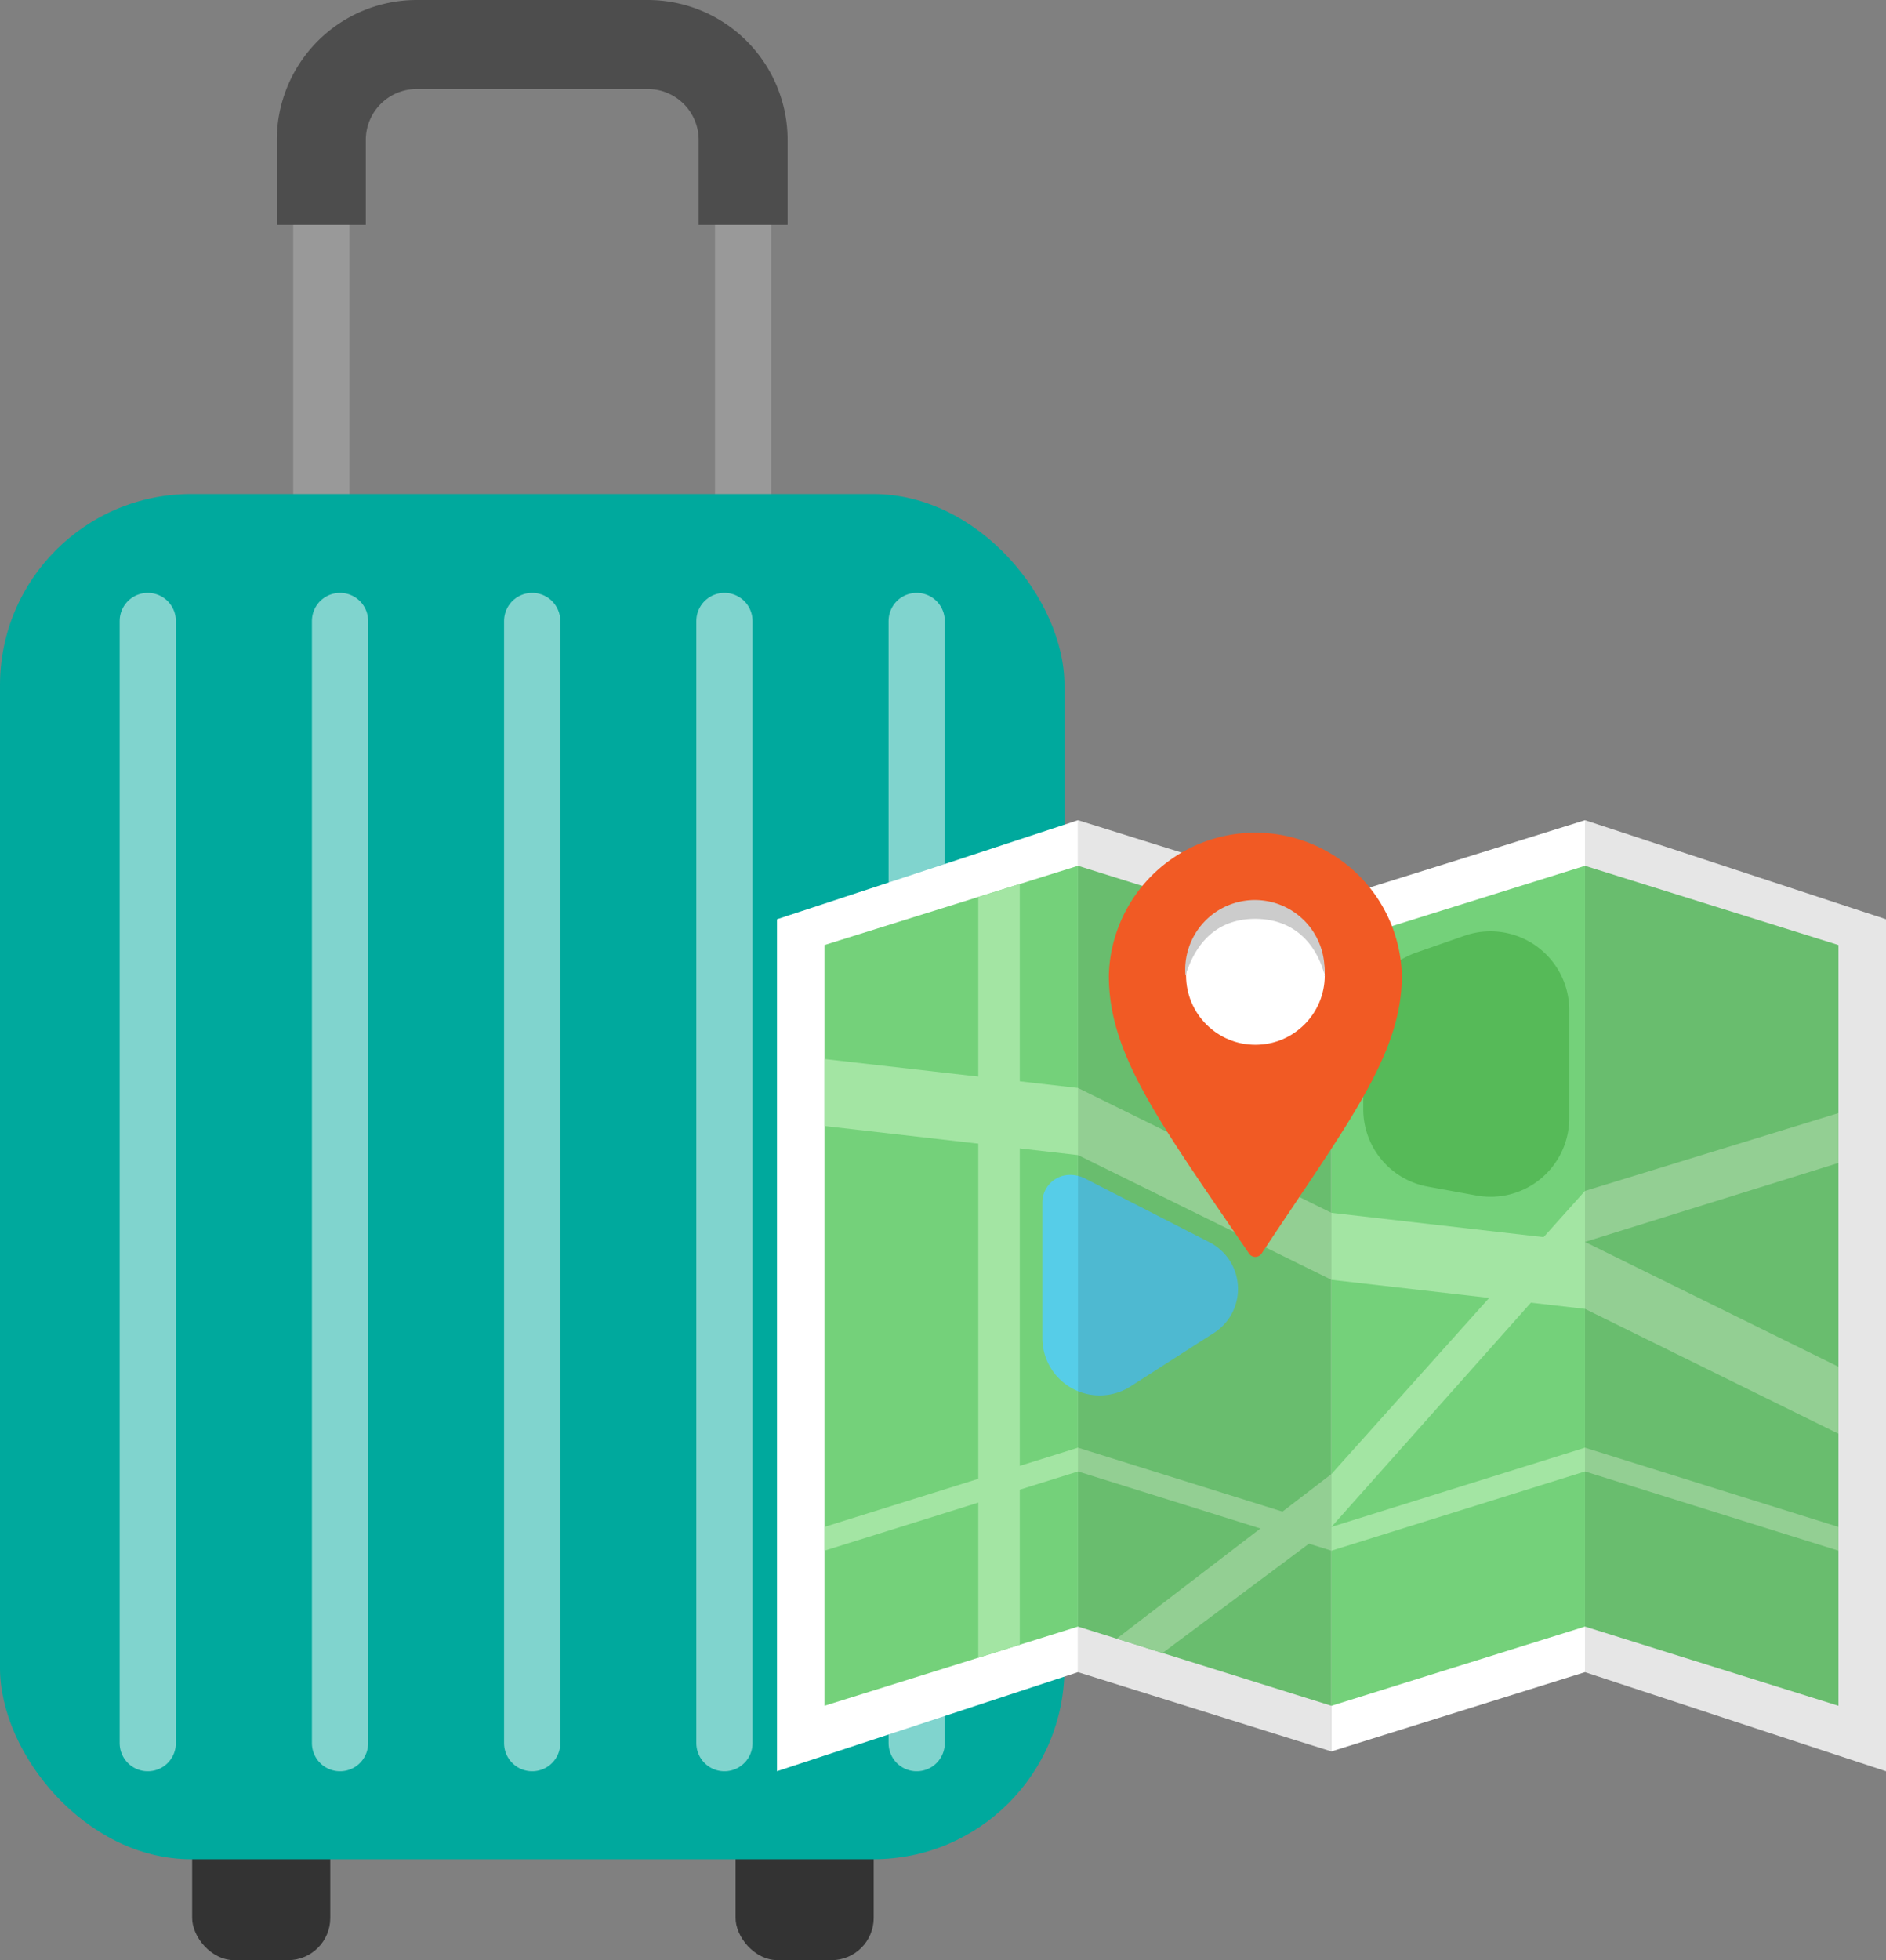 <svg xmlns="http://www.w3.org/2000/svg" width="189.53" height="196.9" viewBox="0 0 189.53 196.9"><rect x="0" y="0" width="189.53" height="196.9" fill="#808080" stroke="none"/><defs><style>.cls-1{fill:#333;}.cls-2,.cls-3,.cls-6{fill:none;}.cls-2{stroke:#999;}.cls-2,.cls-3{stroke-miterlimit:10;}.cls-2,.cls-6{stroke-width:5.65px;}.cls-3{stroke:#4d4d4d;stroke-width:8.94px;}.cls-4{fill:#00a99d;}.cls-5{opacity:0.5;}.cls-6{stroke:#fff;stroke-linecap:round;stroke-linejoin:round;}.cls-7{fill:#fff;}.cls-8{fill:#74d17a;}.cls-9{fill:#a3e5a3;}.cls-10{fill:#56cde8;}.cls-11{fill:#56ba58;}.cls-12{opacity:0.1;}.cls-13{fill:#f15a24;}.cls-14{fill:#ccc;}</style></defs><g id="レイヤー_2" data-name="レイヤー 2"><g id="レイヤー_2-2" data-name="レイヤー 2"><rect class="cls-1" x="19.31" y="177.46" width="13.88" height="19.44" rx="4.24"/><rect class="cls-1" x="73.92" y="177.46" width="13.88" height="19.44" rx="4.24"/><path class="cls-2" d="M74.68,64.57V14.06a9.59,9.59,0,0,0-9.59-9.59H41.88a9.59,9.59,0,0,0-9.59,9.59V64.57"/><path class="cls-3" d="M74.68,22.58V14.06a9.59,9.59,0,0,0-9.59-9.59H41.88a9.59,9.59,0,0,0-9.59,9.59v8.52"/><rect class="cls-4" y="49.63" width="106.97" height="137.13" rx="19.2"/><g class="cls-5"><line class="cls-6" x1="14.85" y1="62.38" x2="14.85" y2="175.1"/><line class="cls-6" x1="34.17" y1="62.38" x2="34.17" y2="175.1"/><line class="cls-6" x1="53.48" y1="62.38" x2="53.48" y2="175.1"/><line class="cls-6" x1="72.8" y1="62.38" x2="72.8" y2="175.1"/><line class="cls-6" x1="92.12" y1="62.38" x2="92.12" y2="175.1"/></g><polygon class="cls-7" points="108.33 167.97 78.08 177.92 78.08 92.34 108.33 82.39 108.33 167.97"/><polygon class="cls-7" points="133.8 175.93 108.33 167.97 108.33 82.39 133.8 90.35 133.8 175.93"/><polygon class="cls-8" points="108.33 163.39 82.85 171.35 82.85 94.93 108.33 86.97 108.33 163.39"/><polygon class="cls-8" points="133.8 171.35 108.33 163.39 108.33 86.97 133.8 94.93 133.8 171.35"/><polygon class="cls-7" points="159.28 167.97 189.53 177.92 189.53 92.34 159.28 82.39 159.28 167.97"/><polygon class="cls-7" points="133.8 175.93 159.28 167.97 159.28 82.39 133.8 90.35 133.8 175.93"/><polygon class="cls-8" points="159.28 163.39 184.75 171.35 184.75 94.93 159.28 86.97 159.28 163.39"/><polygon class="cls-8" points="133.8 171.35 159.28 163.39 159.28 86.97 133.8 94.93 133.8 171.35"/><polygon class="cls-9" points="184.75 144.02 159.28 131.48 133.8 128.56 108.33 116.03 82.85 113.11 82.85 106.38 108.33 109.29 133.8 121.83 159.28 124.75 184.75 137.29 184.75 144.02"/><polygon class="cls-9" points="98.31 166.52 102.48 165.22 102.48 88.8 98.31 90.1 98.31 166.52"/><path class="cls-10" d="M104.75,134.41V120.8a2.77,2.77,0,0,1,2.78-2.78h0a3.29,3.29,0,0,1,1.51.36l12.51,6.41a5.26,5.26,0,0,1,.26,9.22l-8.19,5.25A5.76,5.76,0,0,1,104.75,134.41Z"/><polygon class="cls-9" points="159.28 145.42 133.8 153.38 108.33 145.42 82.85 153.38 82.85 155.77 108.33 147.81 133.8 155.77 159.28 147.81 184.75 155.77 184.75 153.38 159.28 145.42"/><path class="cls-11" d="M137,103.2v8.22a7.9,7.9,0,0,0,6.49,7.78l4.87.89a7.91,7.91,0,0,0,9.34-7.78V101.5A7.92,7.92,0,0,0,147.16,94l-4.87,1.7A7.92,7.92,0,0,0,137,103.2Z"/><polygon class="cls-9" points="112.24 164.59 133.8 148.07 159.28 119.63 184.75 111.81 184.75 116.82 159.28 124.75 133.8 153.38 116.82 166.05 112.24 164.59"/><polygon class="cls-12" points="159.28 167.97 189.53 177.92 189.53 92.34 159.28 82.39 159.28 167.97"/><polygon class="cls-12" points="133.8 175.93 108.33 167.97 108.33 82.39 133.8 90.35 133.8 175.93"/><path class="cls-13" d="M140.88,98c0,7.94-5.46,14.87-14.1,27.92a.76.76,0,0,1-1.26,0c-9.09-13.32-14.09-20-14.09-27.93a14.73,14.73,0,0,1,29.45,0Z"/><circle class="cls-7" cx="126.16" cy="97.98" r="6.97"/><path class="cls-14" d="M133.13,98c-.85-3.24-3.12-5.7-7-5.7s-6,2.46-7,5.7a7,7,0,1,1,13.95,0Z"/></g></g></svg>